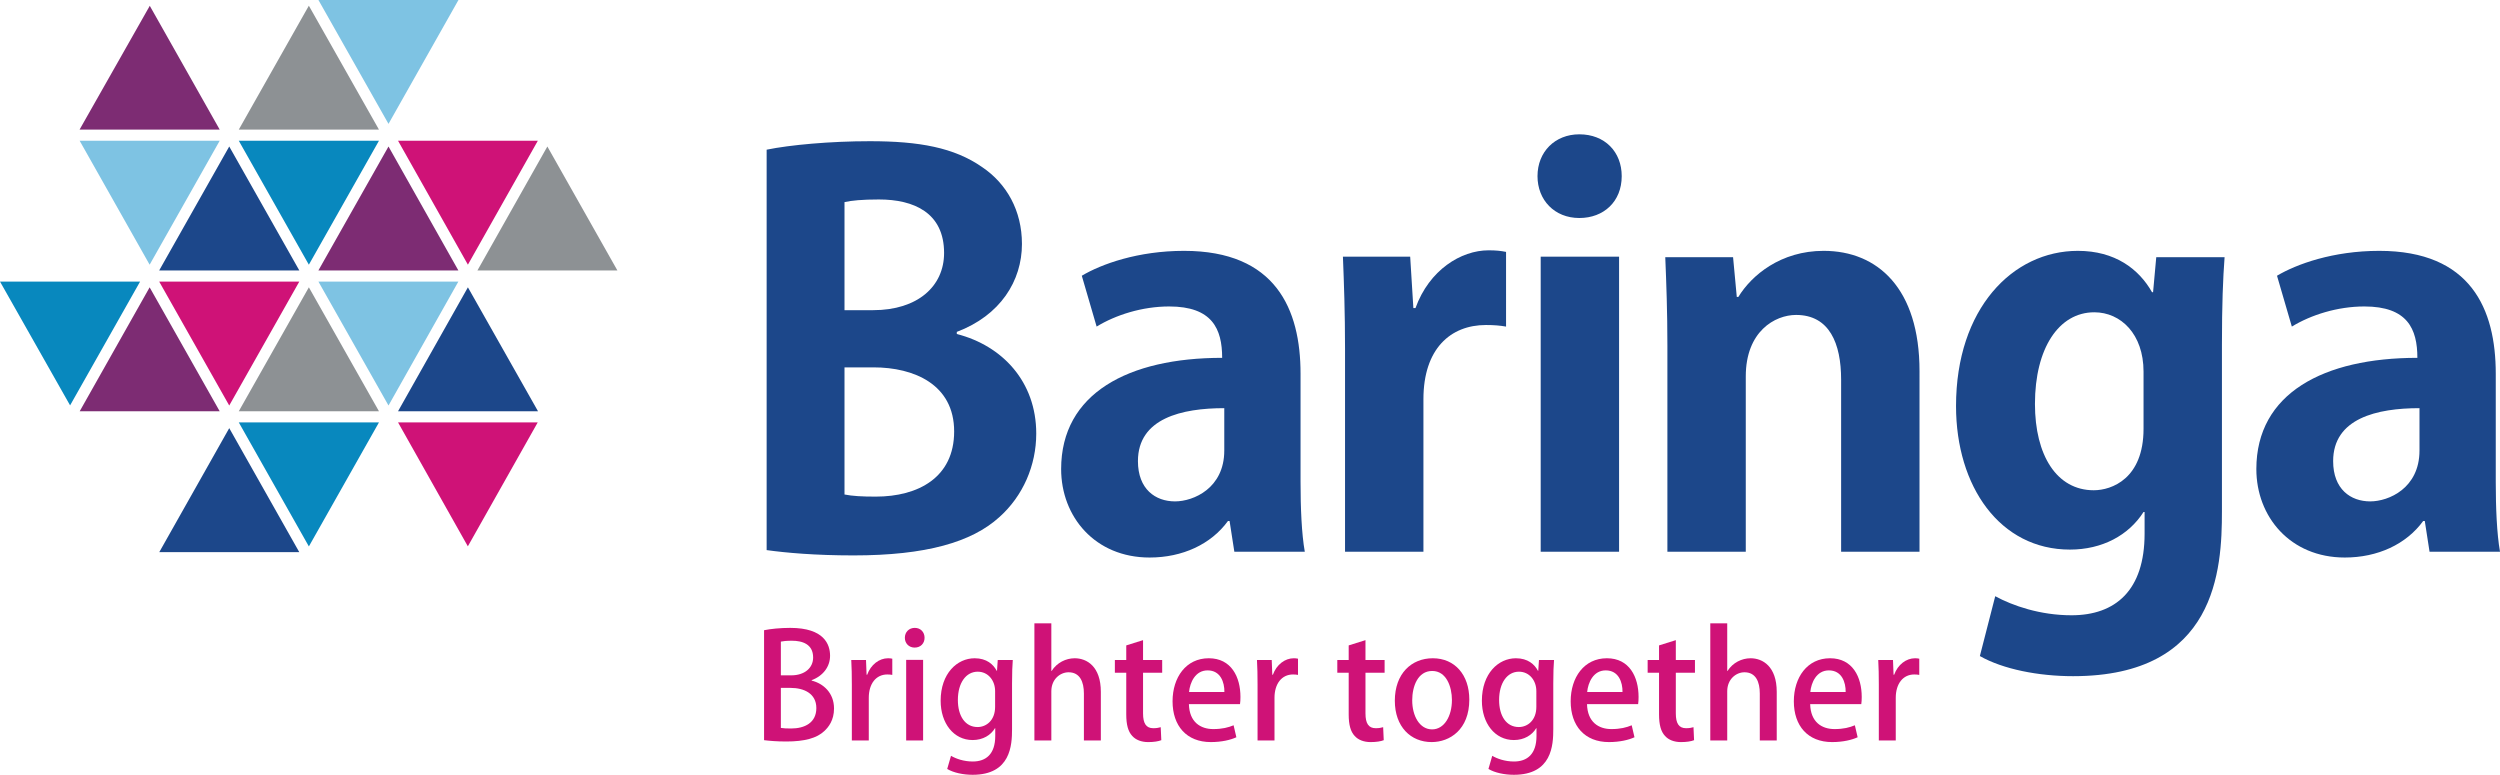 <?xml version="1.0" encoding="utf-8"?>
<!-- Generator: Adobe Illustrator 15.1.0, SVG Export Plug-In . SVG Version: 6.00 Build 0)  -->
<!DOCTYPE svg PUBLIC "-//W3C//DTD SVG 1.1//EN" "http://www.w3.org/Graphics/SVG/1.1/DTD/svg11.dtd">
<svg version="1.1" id="Layer_1" xmlns="http://www.w3.org/2000/svg" xmlns:xlink="http://www.w3.org/1999/xlink" x="0px" y="0px"
	 width="566.929px" height="175.701px" viewBox="0 0 566.929 175.701" enable-background="new 0 0 566.929 175.701"
	 xml:space="preserve">
<g>
	<path fill="#1C478A" d="M216.974,75.743c10.329,2.643,18.017,10.81,18.017,22.581c0,7.209-3.001,14.174-8.407,18.979
		c-6.246,5.646-16.576,8.65-33.033,8.65c-8.768,0-15.374-0.603-19.698-1.204V33.944c5.285-1.083,14.413-1.923,23.424-1.923
		c11.168,0,19.098,1.441,25.462,5.884c5.527,3.726,9.01,9.852,9.01,17.42c0,8.408-4.926,16.216-14.775,19.938V75.743L216.974,75.743
		z M197.995,70.338c10.092,0,16.097-5.404,16.097-12.973c0-9.13-6.847-12.131-14.775-12.131c-3.843,0-6.246,0.24-7.808,0.6v24.504
		H197.995L197.995,70.338z M191.509,112.138c1.803,0.36,3.965,0.481,7.087,0.481c9.612,0,17.779-4.324,17.779-14.775
		c0-10.689-9.13-14.534-18.26-14.534h-6.606V112.138L191.509,112.138z"/>
	<path fill="#1C478A" d="M294.927,109.256c0,5.885,0.24,11.771,0.961,15.855h-15.975l-1.081-6.968h-0.36
		c-3.844,5.285-10.329,8.288-17.778,8.288c-12.372,0-20.059-9.247-20.059-20.059c0-17.176,15.255-25.225,36.515-25.225
		c0-6.606-2.281-11.651-12.01-11.651c-6.127,0-12.134,1.922-16.457,4.564L245.32,62.53c4.444-2.643,12.732-5.644,23.183-5.644
		c20.78,0,26.424,13.211,26.424,27.866V109.256L294.927,109.256z M277.631,92.559c-9.609,0-19.579,2.282-19.579,12.012
		c0,6.367,3.964,9.13,8.408,9.13c4.205,0,11.171-3.003,11.171-11.531V92.559L277.631,92.559z"/>
	<path fill="#1C478A" d="M341.53,74.062c-1.321-0.239-2.763-0.359-4.563-0.359c-8.049,0-14.174,5.405-14.174,16.815v34.594h-17.777
		V79.107c0-8.289-0.239-14.896-0.48-20.9h15.254l0.722,11.652h0.481c3.121-8.65,10.329-13.094,16.573-13.094
		c1.685,0,2.763,0.12,3.965,0.36V74.062L341.53,74.062z"/>
	<path fill="#1C478A" d="M358.15,49.438c-5.645,0-9.488-4.084-9.488-9.489c0-5.527,3.965-9.49,9.488-9.49
		c5.766,0,9.609,3.963,9.609,9.49C367.759,45.714,363.675,49.438,358.15,49.438 M367.16,125.111h-17.775V58.207h17.775V125.111
		L367.16,125.111z"/>
	<path fill="#1C478A" d="M435.29,125.111h-17.776V86.073c0-8.167-2.643-14.654-10.209-14.654c-4.807,0-11.412,3.724-11.412,13.933
		v39.76h-17.775V78.387c0-7.808-0.242-14.175-0.482-20.06h15.375l0.842,9.008h0.357c3.004-4.924,9.61-10.449,19.34-10.449
		c12.255,0,21.741,8.528,21.741,27.267V125.111L435.29,125.111z"/>
	<path fill="#1C478A" d="M504.472,58.327c-0.361,4.805-0.601,10.689-0.601,19.938v37.718c0,13.093-1.2,37.354-33.753,37.354
		c-7.807,0-15.855-1.561-21.141-4.563l3.483-13.571c3.964,2.162,10.211,4.323,17.297,4.323c9.97,0,16.575-5.646,16.575-18.499
		v-4.923h-0.239c-3.364,5.283-9.367,8.527-16.698,8.527c-15.854,0-25.823-14.294-25.823-32.552
		c0-22.103,12.853-35.193,27.627-35.193c8.407,0,13.813,4.084,16.816,9.369h0.241l0.72-7.928H504.472L504.472,58.327z
		 M486.094,84.271c0-8.528-5.165-13.453-11.171-13.453c-8.047,0-13.453,8.168-13.453,20.78c0,11.652,4.925,19.578,13.334,19.578
		c4.084,0,11.29-2.641,11.29-13.933V84.271L486.094,84.271z"/>
	<path fill="#1C478A" d="M565.967,109.256c0,5.885,0.241,11.771,0.962,15.855h-15.978l-1.079-6.968h-0.359
		c-3.846,5.285-10.329,8.288-17.779,8.288c-12.371,0-20.059-9.247-20.059-20.059c0-17.176,15.256-25.225,36.516-25.225
		c0-6.606-2.283-11.651-12.012-11.651c-6.125,0-12.132,1.922-16.457,4.564L516.36,62.53c4.445-2.643,12.731-5.644,23.183-5.644
		c20.778,0,26.425,13.211,26.425,27.866V109.256L565.967,109.256z M548.671,92.559c-9.608,0-19.58,2.282-19.58,12.012
		c0,6.367,3.965,9.13,8.408,9.13c4.206,0,11.172-3.003,11.172-11.531V92.559L548.671,92.559z"/>
	<path fill="#CF1277" d="M177.078,165.07c0.563,0.1,1.323,0.132,2.318,0.132c3.08,0,5.728-1.291,5.728-4.636s-2.879-4.57-5.828-4.57
		h-2.218V165.07L177.078,165.07z M179.429,153.149c3.047,0,4.967-1.689,4.967-4.041c0-3.046-2.45-3.809-4.835-3.809
		c-1.258,0-2.02,0.1-2.483,0.199v7.65H179.429L179.429,153.149z M184.065,154.341c2.649,0.662,5.068,2.781,5.068,6.325
		c0,2.682-1.26,4.24-2.187,5.099c-1.689,1.624-4.47,2.386-8.643,2.386c-2.252,0-3.941-0.164-5.034-0.299v-24.936
		c1.423-0.298,3.676-0.531,5.928-0.531c7.717,0,9.04,3.776,9.04,6.325c0,2.419-1.523,4.538-4.172,5.531V154.341L184.065,154.341z"/>
	<path fill="#CF1277" d="M202.347,153.049c-0.332-0.065-0.696-0.099-1.126-0.099c-2.584,0-4.206,2.12-4.206,5.298v9.671h-3.842
		v-12.684c0-2.119-0.034-3.875-0.131-5.565h3.344l0.132,3.345h0.133c0.828-2.315,2.75-3.74,4.735-3.74
		c0.364,0,0.629,0.031,0.961,0.099V153.049L202.347,153.049z"/>
	<path fill="#CF1277" d="M209.335,167.918h-3.841v-18.28h3.841V167.918L209.335,167.918z M207.414,146.856
		c-1.324,0-2.218-0.993-2.218-2.219c0-1.292,0.927-2.253,2.253-2.253c1.322,0,2.218,0.961,2.218,2.253
		C209.667,145.863,208.805,146.856,207.414,146.856"/>
	<path fill="#CF1277" d="M225.663,156.725c0-2.418-1.589-4.405-3.941-4.405c-2.649,0-4.504,2.519-4.504,6.427
		c0,3.577,1.623,6.126,4.471,6.126c1.987,0,3.974-1.524,3.974-4.57V156.725L225.663,156.725z M229.671,149.671
		c-0.1,1.291-0.168,2.816-0.168,5.268v10.397c0,3.643-0.296,10.365-8.941,10.365c-2.119,0-4.337-0.463-5.762-1.325l0.861-2.979
		c1.127,0.661,2.882,1.291,4.934,1.291c2.981,0,5.1-1.655,5.1-5.797v-1.755h-0.065c-0.928,1.559-2.715,2.685-5.068,2.685
		c-4.304,0-7.25-3.81-7.25-8.909c0-6.192,3.74-9.637,7.715-9.637c2.714,0,4.238,1.391,5,2.848h0.066l0.167-2.451H229.671
		L229.671,149.671z"/>
	<path fill="#CF1277" d="M249.64,167.918h-3.842v-10.663c0-2.617-0.894-4.802-3.476-4.802c-1.888,0-3.909,1.556-3.909,4.306v11.159
		h-3.841v-26.559h3.841v10.796h0.067c1.192-1.889,3.246-2.881,5.233-2.881c2.749,0,5.927,1.854,5.927,7.616V167.918L249.64,167.918z
		"/>
	<path fill="#CF1277" d="M255.403,146.36l3.808-1.194v4.505h4.339v2.881h-4.339v9.239c0,2.252,0.696,3.347,2.32,3.347
		c0.762,0,1.224-0.101,1.687-0.232l0.134,2.946c-0.663,0.267-1.69,0.433-2.981,0.433c-1.524,0-2.815-0.498-3.609-1.394
		c-0.928-0.992-1.359-2.515-1.359-4.899v-9.439h-2.582v-2.881h2.582V146.36L255.403,146.36z"/>
	<path fill="#CF1277" d="M277.658,156.924c0.033-2.187-0.86-4.9-3.809-4.9c-2.815,0-4.006,2.781-4.206,4.9H277.658L277.658,156.924z
		 M280.373,167.189c-1.291,0.597-3.311,1.093-5.795,1.093c-5.497,0-8.675-3.675-8.675-9.238c0-5.431,3.044-9.771,8.211-9.771
		c5.133,0,7.186,4.273,7.186,8.776c0,0.628-0.032,1.16-0.099,1.621H269.61c0.101,4.107,2.65,5.664,5.531,5.664
		c2.021,0,3.411-0.364,4.604-0.861L280.373,167.189L280.373,167.189z"/>
	<path fill="#CF1277" d="M294.35,153.049c-0.332-0.065-0.696-0.099-1.125-0.099c-2.585,0-4.206,2.12-4.206,5.298v9.671h-3.842
		v-12.684c0-2.119-0.032-3.875-0.132-5.565h3.345l0.131,3.345h0.133c0.828-2.315,2.75-3.74,4.735-3.74
		c0.364,0,0.629,0.031,0.961,0.099V153.049L294.35,153.049z"/>
	<path fill="#CF1277" d="M305.843,146.36l3.808-1.194v4.505h4.339v2.881h-4.339v9.239c0,2.252,0.697,3.347,2.32,3.347
		c0.762,0,1.224-0.101,1.688-0.232l0.133,2.946c-0.664,0.267-1.69,0.433-2.981,0.433c-1.524,0-2.815-0.498-3.608-1.394
		c-0.929-0.992-1.359-2.515-1.359-4.899v-9.439h-2.582v-2.881h2.582V146.36L305.843,146.36z"/>
	<path fill="#CF1277" d="M324.787,152.156c-3.279,0-4.537,3.51-4.537,6.654c0,3.577,1.688,6.593,4.504,6.593
		c2.781,0,4.502-3.016,4.502-6.657C329.255,155.731,327.998,152.156,324.787,152.156 M333.197,158.646
		c0,6.82-4.437,9.636-8.543,9.636c-4.736,0-8.346-3.477-8.346-9.371c0-6.16,3.775-9.637,8.609-9.637
		C329.919,149.274,333.197,153.05,333.197,158.646"/>
	<path fill="#CF1277" d="M348.4,156.725c0-2.418-1.592-4.405-3.941-4.405c-2.648,0-4.504,2.519-4.504,6.427
		c0,3.577,1.623,6.126,4.471,6.126c1.986,0,3.975-1.524,3.975-4.57V156.725L348.4,156.725z M352.408,149.671
		c-0.101,1.291-0.168,2.816-0.168,5.268v10.397c0,3.643-0.297,10.365-8.941,10.365c-2.119,0-4.338-0.463-5.762-1.325l0.861-2.979
		c1.126,0.661,2.881,1.291,4.934,1.291c2.981,0,5.101-1.655,5.101-5.797v-1.755h-0.066c-0.927,1.559-2.716,2.685-5.067,2.685
		c-4.303,0-7.25-3.81-7.25-8.909c0-6.192,3.74-9.637,7.716-9.637c2.714,0,4.237,1.391,5,2.848h0.065l0.166-2.451H352.408
		L352.408,149.671z"/>
	<path fill="#CF1277" d="M367.939,156.924c0.034-2.187-0.859-4.9-3.809-4.9c-2.814,0-4.006,2.781-4.205,4.9H367.939L367.939,156.924
		z M370.655,167.189c-1.291,0.597-3.311,1.093-5.796,1.093c-5.497,0-8.674-3.675-8.674-9.238c0-5.431,3.045-9.771,8.212-9.771
		c5.132,0,7.185,4.273,7.185,8.776c0,0.628-0.031,1.16-0.099,1.621h-11.592c0.101,4.107,2.651,5.664,5.532,5.664
		c2.021,0,3.412-0.364,4.603-0.861L370.655,167.189L370.655,167.189z"/>
	<path fill="#CF1277" d="M376.22,146.36l3.808-1.194v4.505h4.339v2.881h-4.339v9.239c0,2.252,0.696,3.347,2.32,3.347
		c0.76,0,1.224-0.101,1.687-0.232l0.133,2.946c-0.662,0.267-1.688,0.433-2.979,0.433c-1.524,0-2.815-0.498-3.608-1.394
		c-0.93-0.992-1.359-2.515-1.359-4.899v-9.439h-2.582v-2.881h2.582V146.36L376.22,146.36z"/>
	<path fill="#CF1277" d="M402.914,167.918h-3.843v-10.663c0-2.617-0.893-4.802-3.476-4.802c-1.889,0-3.909,1.556-3.909,4.306v11.159
		h-3.841v-26.559h3.841v10.796h0.067c1.191-1.889,3.244-2.881,5.232-2.881c2.747,0,5.928,1.854,5.928,7.616V167.918L402.914,167.918
		z"/>
	<path fill="#CF1277" d="M418.544,156.924c0.033-2.187-0.859-4.9-3.809-4.9c-2.814,0-4.007,2.781-4.206,4.9H418.544L418.544,156.924
		z M421.26,167.189c-1.291,0.597-3.312,1.093-5.796,1.093c-5.498,0-8.674-3.675-8.674-9.238c0-5.431,3.045-9.771,8.211-9.771
		c5.131,0,7.186,4.273,7.186,8.776c0,0.628-0.032,1.16-0.099,1.621h-11.593c0.102,4.107,2.65,5.664,5.531,5.664
		c2.021,0,3.413-0.364,4.604-0.861L421.26,167.189L421.26,167.189z"/>
	<path fill="#CF1277" d="M435.236,153.049c-0.332-0.065-0.696-0.099-1.126-0.099c-2.584,0-4.206,2.12-4.206,5.298v9.671h-3.841
		v-12.684c0-2.119-0.034-3.875-0.132-5.565h3.344l0.132,3.345h0.133c0.828-2.315,2.748-3.74,4.735-3.74
		c0.364,0,0.629,0.031,0.961,0.099V153.049L435.236,153.049z"/>
	<polygon fill="#7D2C73" points="33.965,1.317 18.043,29.393 49.821,29.393 49.823,29.393 33.965,1.317 	"/>
	<polygon fill="#7EC3E3" points="72.211,0 88.1,28.09 103.966,0 72.211,0 	"/>
	<polygon fill="#0888BE" points="0,63.854 15.894,91.929 31.77,63.854 0,63.854 	"/>
	<polygon fill="#8D9194" points="70.038,1.294 54.148,29.393 85.937,29.393 70.038,1.294 	"/>
	<polygon fill="#8D9194" points="140.007,61.329 124.126,33.224 108.268,61.329 140.007,61.329 	"/>
	<polygon fill="#7D2C73" points="18.074,93.262 49.819,93.262 33.934,65.158 18.074,93.262 	"/>
	<polygon fill="#7D2C73" points="72.203,61.329 72.204,61.329 103.946,61.329 88.101,33.223 72.203,61.329 	"/>
	<polygon fill="#1C478A" points="67.866,125.209 51.986,97.09 36.12,125.209 67.866,125.209 	"/>
	<polygon fill="#CF1277" points="51.983,91.955 51.985,91.958 67.876,63.854 67.875,63.854 36.097,63.854 51.982,91.957 
		51.983,91.955 	"/>
	<polygon fill="#7EC3E3" points="103.944,63.854 72.205,63.854 88.102,91.956 103.945,63.854 103.944,63.854 	"/>
	<polygon fill="#CF1277" points="90.265,31.919 106.107,60.021 121.965,31.918 90.266,31.918 90.267,31.919 90.265,31.919 	"/>
	<polygon fill="#CF1277" points="90.263,95.786 106.095,123.892 121.942,95.786 90.269,95.786 90.263,95.786 	"/>
	<polygon fill="#8D9194" points="71.293,67.369 70.041,65.155 54.148,93.26 85.938,93.26 71.293,67.369 	"/>
	<polygon fill="#1C478A" points="90.265,93.26 122.005,93.26 106.108,65.158 90.264,93.26 90.265,93.26 	"/>
	<polygon fill="#7EC3E3" points="49.819,31.919 49.82,31.918 18.063,31.918 33.933,60.025 49.82,31.919 49.819,31.919 	"/>
	<polygon fill="#1C478A" points="51.985,33.22 36.097,61.329 67.876,61.329 51.985,33.22 	"/>
	<polygon fill="#0888BE" points="85.938,31.919 54.15,31.919 70.04,60.025 85.938,31.919 	"/>
	<polygon fill="#0888BE" points="70.044,123.915 85.94,95.787 54.148,95.787 70.044,123.915 	"/>
</g>
</svg>
